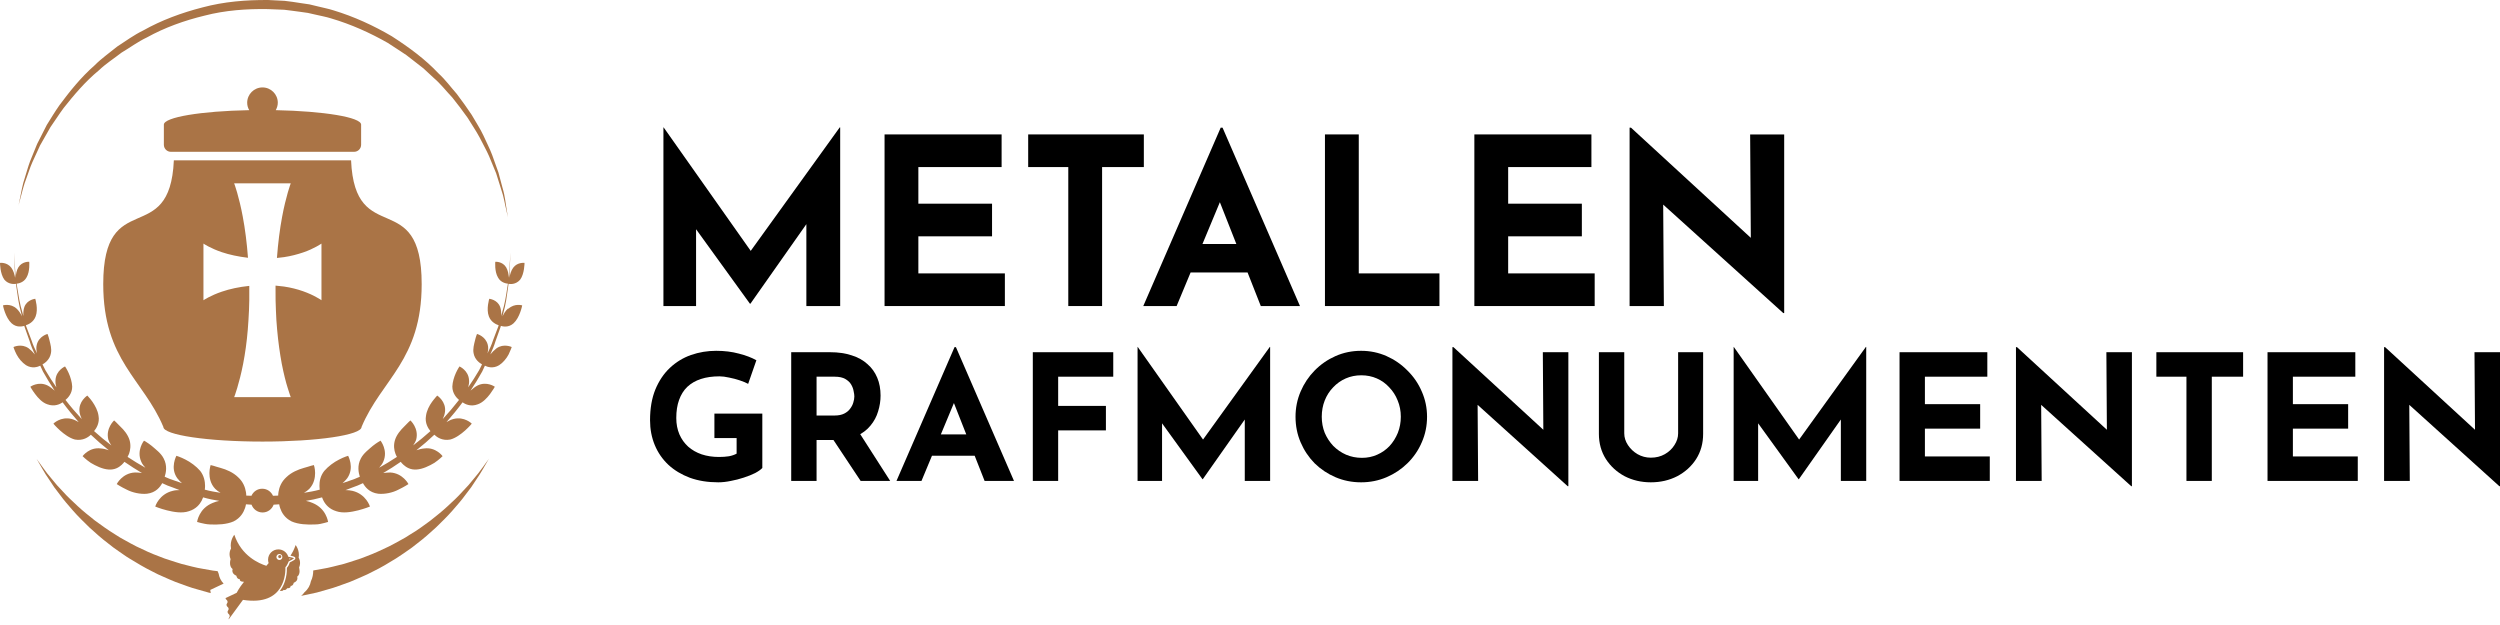 <?xml version="1.0" encoding="UTF-8"?>
<svg xmlns="http://www.w3.org/2000/svg" width="308" height="77" viewBox="0 0 308 77" fill="none">
  <path d="M307.917 59.898L295.895 49.039L296.821 49.556L296.886 59.252H293.719V42.77H293.848L305.612 53.585L304.922 53.284L304.858 43.394H308.003V59.898H307.917Z" fill="black"></path>
  <path d="M279.359 43.393H290.175V46.409H282.483V49.792H289.292V52.808H282.483V56.234H290.477V59.25H279.359V43.393Z" fill="black"></path>
  <path d="M265.664 43.393H276.351V46.409H272.494V59.25H269.37V46.409H265.664V43.393Z" fill="black"></path>
  <path d="M262.566 59.898L250.543 49.039L251.47 49.556L251.534 59.252H248.367V42.77H248.496L260.26 53.585L259.571 53.284L259.506 43.394H262.652V59.898H262.566Z" fill="black"></path>
  <path d="M234.023 43.393H244.839V46.409H237.148V49.792H243.956V52.808H237.148V56.234H245.141V59.25H234.023V43.393Z" fill="black"></path>
  <path d="M213.586 59.249V42.745H213.607L222.42 55.242L221.084 54.94L229.874 42.745H229.918V59.249H226.793V49.791L226.987 51.407L221.622 59.034H221.579L216.064 51.407L216.602 49.92V59.249H213.586Z" fill="black"></path>
  <path d="M200.108 53.39C200.108 53.892 200.259 54.374 200.561 54.833C200.863 55.293 201.258 55.666 201.746 55.954C202.249 56.241 202.795 56.385 203.383 56.385C204.03 56.385 204.604 56.241 205.107 55.954C205.61 55.666 206.005 55.293 206.292 54.833C206.594 54.374 206.745 53.892 206.745 53.39V43.393H209.826V53.454C209.826 54.618 209.538 55.652 208.964 56.557C208.389 57.447 207.614 58.151 206.637 58.668C205.66 59.171 204.576 59.422 203.383 59.422C202.206 59.422 201.128 59.171 200.152 58.668C199.189 58.151 198.421 57.447 197.846 56.557C197.272 55.652 196.984 54.618 196.984 53.454V43.393H200.108V53.39Z" fill="black"></path>
  <path d="M193.136 59.898L181.114 49.039L182.04 49.556L182.105 59.252H178.938V42.77H179.067L190.831 53.585L190.141 53.284L190.077 43.394H193.222V59.898H193.136Z" fill="black"></path>
  <path d="M159.609 51.342C159.609 50.251 159.818 49.217 160.234 48.24C160.651 47.263 161.225 46.401 161.958 45.654C162.705 44.893 163.567 44.297 164.543 43.866C165.52 43.435 166.569 43.22 167.689 43.22C168.795 43.22 169.836 43.435 170.813 43.866C171.79 44.297 172.652 44.893 173.399 45.654C174.16 46.401 174.749 47.263 175.165 48.24C175.596 49.217 175.812 50.251 175.812 51.342C175.812 52.463 175.596 53.511 175.165 54.488C174.749 55.465 174.16 56.327 173.399 57.074C172.652 57.806 171.79 58.381 170.813 58.797C169.836 59.214 168.795 59.422 167.689 59.422C166.569 59.422 165.52 59.214 164.543 58.797C163.567 58.381 162.705 57.806 161.958 57.074C161.225 56.327 160.651 55.465 160.234 54.488C159.818 53.511 159.609 52.463 159.609 51.342ZM162.841 51.342C162.841 52.046 162.963 52.707 163.207 53.325C163.466 53.928 163.818 54.467 164.263 54.941C164.723 55.4 165.247 55.759 165.836 56.018C166.439 56.276 167.093 56.406 167.797 56.406C168.472 56.406 169.097 56.276 169.671 56.018C170.26 55.759 170.77 55.4 171.201 54.941C171.632 54.467 171.969 53.928 172.214 53.325C172.458 52.707 172.58 52.046 172.58 51.342C172.58 50.624 172.451 49.956 172.192 49.339C171.948 48.721 171.603 48.182 171.158 47.723C170.727 47.249 170.217 46.883 169.628 46.624C169.039 46.365 168.4 46.236 167.711 46.236C167.021 46.236 166.382 46.365 165.793 46.624C165.204 46.883 164.687 47.249 164.242 47.723C163.796 48.182 163.452 48.721 163.207 49.339C162.963 49.956 162.841 50.624 162.841 51.342Z" fill="black"></path>
  <path d="M140.148 59.249V42.745H140.17L148.982 55.242L147.646 54.94L156.437 42.745H156.48V59.249H153.356V49.791L153.55 51.407L148.185 59.034H148.142L142.626 51.407L143.165 49.92V59.249H140.148Z" fill="black"></path>
  <path d="M127.242 43.393H137.153V46.409H130.366V50.007H136.248V53.023H130.366V59.25H127.242V43.393Z" fill="black"></path>
  <path d="M110.445 59.252L117.598 42.77H117.771L124.924 59.252H121.304L116.737 47.66L118.999 46.109L113.526 59.252H110.445ZM115.336 53.521H120.098L121.197 56.149H114.367L115.336 53.521Z" fill="black"></path>
  <path d="M102.281 43.393C103.272 43.393 104.156 43.522 104.931 43.78C105.707 44.025 106.353 44.384 106.87 44.858C107.402 45.317 107.804 45.877 108.077 46.538C108.35 47.185 108.486 47.917 108.486 48.736C108.486 49.382 108.386 50.029 108.185 50.675C107.998 51.321 107.682 51.91 107.237 52.442C106.806 52.973 106.231 53.404 105.513 53.734C104.795 54.05 103.904 54.209 102.841 54.209H100.601V59.25H97.477V43.393H102.281ZM102.82 51.192C103.294 51.192 103.689 51.113 104.005 50.955C104.321 50.797 104.565 50.596 104.737 50.352C104.924 50.108 105.053 49.856 105.125 49.598C105.211 49.325 105.255 49.073 105.255 48.844C105.255 48.671 105.226 48.456 105.168 48.197C105.125 47.924 105.025 47.651 104.867 47.379C104.709 47.106 104.465 46.876 104.134 46.689C103.818 46.502 103.387 46.409 102.841 46.409H100.601V51.192H102.82ZM105.75 53.131L109.671 59.25H106.03L102.023 53.217L105.75 53.131Z" fill="black"></path>
  <path d="M93.918 57.655C93.731 57.856 93.437 58.065 93.035 58.28C92.633 58.481 92.166 58.668 91.634 58.84C91.117 59.013 90.586 59.149 90.04 59.25C89.494 59.365 88.977 59.422 88.489 59.422C87.196 59.422 86.032 59.235 84.998 58.862C83.964 58.474 83.081 57.943 82.348 57.267C81.616 56.578 81.055 55.767 80.668 54.833C80.28 53.899 80.086 52.879 80.086 51.773C80.086 50.323 80.301 49.066 80.732 48.003C81.178 46.926 81.774 46.035 82.521 45.331C83.282 44.613 84.151 44.082 85.128 43.737C86.119 43.392 87.153 43.22 88.23 43.22C89.25 43.22 90.184 43.335 91.031 43.565C91.879 43.78 92.597 44.053 93.186 44.383L92.173 47.292C91.915 47.148 91.57 47.005 91.139 46.861C90.708 46.717 90.27 46.602 89.825 46.516C89.379 46.416 88.984 46.365 88.639 46.365C87.778 46.365 87.016 46.473 86.356 46.689C85.695 46.904 85.135 47.227 84.675 47.658C84.23 48.089 83.892 48.628 83.662 49.274C83.433 49.906 83.318 50.646 83.318 51.493C83.318 52.24 83.447 52.915 83.706 53.519C83.964 54.107 84.323 54.61 84.783 55.027C85.257 55.443 85.81 55.759 86.442 55.975C87.088 56.19 87.799 56.298 88.575 56.298C89.02 56.298 89.43 56.269 89.803 56.212C90.177 56.14 90.493 56.032 90.751 55.889V53.971H88.015V50.955H93.918V57.655Z" fill="black"></path>
  <path d="M219.697 38.567L203.667 24.088L204.902 24.778L204.989 37.705H200.766V15.729H200.938L216.623 30.15L215.704 29.747L215.618 16.562H219.812V38.567H219.697Z" fill="black"></path>
  <path d="M181.641 16.561H196.062V20.583H185.806V25.094H194.884V29.115H185.806V33.683H196.464V37.705H181.641V16.561Z" fill="black"></path>
  <path d="M163.234 16.561H167.4V33.683H177.34V37.705H163.234V16.561Z" fill="black"></path>
  <path d="M140.852 37.705L150.389 15.729H150.619L160.156 37.705H155.33L149.24 22.25L152.256 20.181L144.96 37.705H140.852ZM147.373 30.064H153.721L155.187 33.568H146.08L147.373 30.064Z" fill="black"></path>
  <path d="M126.672 16.561H140.921V20.583H135.778V37.705H131.613V20.583H126.672V16.561Z" fill="black"></path>
  <path d="M108.977 16.561H123.398V20.583H113.142V25.094H122.22V29.115H113.142V33.683H123.8V37.705H108.977V16.561Z" fill="black"></path>
  <path d="M81.734 37.705V15.699H81.763L93.513 32.361L91.731 31.959L103.452 15.699H103.51V37.705H99.344V25.093L99.603 27.248L92.45 37.417H92.392L85.038 27.248L85.756 25.265V37.705H81.734Z" fill="black"></path>
  <path d="M21.045 18.704H43.622C44.102 18.704 44.49 18.315 44.49 17.835V15.354C44.49 14.44 39.907 13.697 33.974 13.571C34.122 13.297 34.225 12.988 34.225 12.657C34.225 11.616 33.379 10.771 32.339 10.771C31.299 10.771 30.453 11.616 30.453 12.657C30.453 12.988 30.544 13.297 30.704 13.571C24.771 13.685 20.188 14.44 20.188 15.354V17.835C20.188 18.315 20.576 18.704 21.056 18.704H21.045Z" fill="#AA7446"></path>
  <path d="M43.24 19.755H21.418C20.938 30.718 12.719 22.864 12.719 35.004C12.719 44.389 17.669 46.733 20.126 52.597C20.126 53.592 25.613 54.403 32.335 54.403C39.056 54.403 44.544 53.603 44.544 52.597C47.001 46.733 51.951 44.389 51.951 35.004C51.951 22.864 43.732 30.718 43.252 19.755H43.24ZM39.594 36.982C39.594 36.982 39.365 36.81 38.965 36.605C38.565 36.376 37.993 36.113 37.319 35.873C36.633 35.633 35.844 35.427 34.987 35.301C34.655 35.256 34.301 35.221 33.947 35.187C33.947 35.382 33.947 35.564 33.947 35.759C33.947 36.582 33.947 37.405 33.992 38.216C34.015 39.028 34.072 39.828 34.141 40.594C34.278 42.137 34.484 43.578 34.713 44.812C34.953 46.047 35.215 47.076 35.444 47.796C35.661 48.516 35.821 48.928 35.821 48.928H28.848C28.848 48.928 29.02 48.516 29.226 47.796C29.443 47.076 29.717 46.047 29.957 44.812C30.197 43.578 30.403 42.137 30.529 40.594C30.586 39.817 30.643 39.028 30.677 38.216C30.712 37.405 30.723 36.582 30.712 35.759C30.712 35.576 30.712 35.404 30.712 35.221C29.466 35.347 28.3 35.599 27.339 35.93C26.654 36.159 26.093 36.422 25.693 36.627C25.293 36.833 25.065 36.993 25.065 36.993V30.009C25.065 30.009 25.293 30.169 25.693 30.375C26.093 30.58 26.654 30.843 27.339 31.072C28.254 31.381 29.374 31.621 30.552 31.758C30.414 29.906 30.186 28.157 29.911 26.705C29.683 25.471 29.42 24.442 29.214 23.721C29.008 23.001 28.848 22.59 28.848 22.59H35.821C35.821 22.59 35.661 23.001 35.456 23.721C35.25 24.442 34.987 25.471 34.758 26.705C34.484 28.168 34.255 29.917 34.118 31.781C34.415 31.746 34.713 31.723 34.998 31.678C35.856 31.552 36.645 31.335 37.33 31.106C38.016 30.878 38.576 30.603 38.976 30.386C39.377 30.169 39.605 30.009 39.605 30.009V36.993L39.594 36.982Z" fill="#AA7446"></path>
  <path d="M2.273 25.345C2.273 25.345 2.342 25.013 2.468 24.396C2.616 23.779 2.719 22.864 3.108 21.744C3.291 21.184 3.451 20.544 3.702 19.881C3.965 19.218 4.262 18.509 4.571 17.743C4.948 17.011 5.337 16.223 5.76 15.399C6.252 14.611 6.755 13.776 7.338 12.942C8.549 11.319 9.921 9.57 11.681 8.026C12.504 7.192 13.499 6.506 14.448 5.729C15.477 5.066 16.494 4.311 17.648 3.751C19.878 2.494 22.381 1.568 24.976 0.905C27.582 0.207 30.314 -0.021 33.058 0.002L35.07 0.104C35.744 0.173 36.43 0.287 37.105 0.39C37.447 0.447 37.791 0.482 38.122 0.539L39.117 0.779C39.768 0.95 40.443 1.065 41.071 1.27C43.643 2.048 46.055 3.168 48.261 4.46C50.411 5.843 52.411 7.318 54.011 9.032C54.88 9.821 55.543 10.747 56.275 11.57C56.938 12.45 57.555 13.308 58.115 14.153C58.618 15.045 59.167 15.845 59.556 16.691C59.933 17.537 60.344 18.314 60.63 19.08C60.904 19.858 61.167 20.578 61.407 21.252C61.59 21.938 61.762 22.567 61.91 23.139C62.253 24.27 62.299 25.207 62.425 25.825C62.516 26.442 62.574 26.774 62.574 26.774C62.574 26.774 62.505 26.442 62.368 25.836C62.208 25.23 62.093 24.305 61.705 23.196C61.533 22.636 61.339 22.018 61.122 21.344C60.847 20.692 60.562 19.995 60.253 19.24C59.933 18.497 59.487 17.743 59.087 16.931C58.664 16.131 58.115 15.342 57.601 14.496C57.029 13.685 56.401 12.862 55.726 12.016C54.983 11.239 54.309 10.347 53.44 9.604C53.028 9.215 52.605 8.826 52.171 8.426C51.714 8.072 51.245 7.706 50.776 7.34L50.068 6.792L49.313 6.289C48.799 5.957 48.296 5.614 47.77 5.283C45.621 4.06 43.278 2.997 40.785 2.265C40.168 2.071 39.517 1.956 38.888 1.808L37.928 1.59C37.608 1.533 37.288 1.499 36.956 1.453C36.304 1.373 35.676 1.27 35.013 1.202L33.001 1.122C30.394 1.076 27.72 1.27 25.216 1.922C22.701 2.528 20.266 3.408 18.106 4.608C16.985 5.134 16.002 5.877 14.974 6.483C14.036 7.215 13.042 7.843 12.219 8.632C10.458 10.084 9.075 11.753 7.84 13.308C7.246 14.108 6.743 14.919 6.217 15.662C5.771 16.451 5.337 17.206 4.937 17.914C4.594 18.657 4.285 19.343 3.988 19.983C3.702 20.624 3.519 21.252 3.314 21.79C2.879 22.876 2.708 23.79 2.525 24.396C2.365 25.002 2.273 25.322 2.273 25.322V25.345Z" fill="#AA7446"></path>
  <path d="M62.575 38.023C62.289 38.274 62.072 38.64 61.912 38.983C61.946 38.846 61.98 38.697 62.015 38.56C62.323 37.474 62.449 36.445 62.575 35.542C62.609 35.336 62.632 35.165 62.655 34.971C62.826 35.005 63.535 35.085 64.072 34.468C64.621 33.759 64.621 32.387 64.621 32.387C64.621 32.387 63.752 32.273 63.227 32.981C62.964 33.336 62.826 33.827 62.758 34.227C62.769 33.85 62.792 33.496 62.803 33.176C62.849 31.861 62.884 31.118 62.884 31.118C62.884 31.118 62.838 31.873 62.758 33.176C62.735 33.484 62.712 33.839 62.689 34.205C62.666 33.793 62.575 33.301 62.358 32.936C61.901 32.181 61.02 32.25 61.02 32.25C61.02 32.25 60.906 33.439 61.352 34.182C61.695 34.833 62.392 34.936 62.575 34.948C62.541 35.142 62.518 35.313 62.483 35.519C62.346 36.422 62.198 37.44 61.855 38.514C61.82 38.64 61.775 38.789 61.74 38.926C61.763 38.548 61.74 38.148 61.615 37.806C61.272 36.902 60.277 36.811 60.277 36.811C60.277 36.811 59.877 38.08 60.231 38.983C60.506 39.715 61.18 39.989 61.432 40.069C61.42 40.115 61.409 40.149 61.398 40.195C61.18 40.755 60.963 41.349 60.734 41.944C60.563 42.481 60.323 43.007 60.06 43.533C60.14 43.19 60.186 42.824 60.094 42.481C59.82 41.406 58.768 41.143 58.768 41.143C58.768 41.143 58.62 41.486 58.517 41.955C58.403 42.424 58.242 42.984 58.345 43.51C58.483 44.31 59.1 44.733 59.386 44.893C59.271 45.133 59.145 45.362 59.031 45.602C58.62 46.31 58.162 47.019 57.682 47.716C57.762 47.431 57.819 47.122 57.785 46.825C57.717 45.624 56.608 45.144 56.608 45.144C56.608 45.144 56.379 45.476 56.162 45.956C55.945 46.436 55.75 47.065 55.728 47.625C55.728 48.471 56.265 49.031 56.551 49.271C55.922 50.083 55.248 50.871 54.55 51.626C54.687 51.34 54.79 51.032 54.825 50.734C54.984 49.454 53.864 48.734 53.864 48.734C53.864 48.734 53.796 48.825 53.67 48.951C53.556 49.088 53.396 49.271 53.224 49.511C52.893 49.968 52.561 50.597 52.481 51.237C52.321 52.106 52.755 52.792 53.03 53.112C52.344 53.729 51.635 54.312 50.904 54.872C51.064 54.632 51.201 54.392 51.281 54.141C51.624 52.746 50.561 51.797 50.561 51.797C50.561 51.797 50.206 52.106 49.795 52.552C49.36 52.975 48.869 53.546 48.663 54.209C48.457 54.872 48.56 55.478 48.72 55.901C48.777 56.061 48.846 56.187 48.903 56.29C48.172 56.77 47.44 57.216 46.708 57.627C46.914 57.399 47.108 57.147 47.223 56.873C47.84 55.478 46.88 54.289 46.88 54.289C46.88 54.289 46.434 54.529 45.931 54.93C45.439 55.364 44.788 55.833 44.456 56.484C43.988 57.364 44.17 58.245 44.331 58.736C43.896 58.931 43.473 59.102 43.027 59.239C42.742 59.342 42.479 59.434 42.204 59.525C42.422 59.331 42.627 59.125 42.787 58.908C43.245 58.245 43.267 57.559 43.176 57.033C43.084 56.507 42.89 56.153 42.89 56.153C42.89 56.153 42.376 56.301 41.77 56.621C41.153 56.93 40.444 57.444 39.952 58.016C39.472 58.622 39.346 59.308 39.358 59.856C39.358 60.039 39.381 60.188 39.392 60.325C38.706 60.508 38.055 60.622 37.449 60.714C37.689 60.577 37.918 60.417 38.1 60.234C38.695 59.605 38.821 58.839 38.821 58.279C38.821 57.707 38.672 57.296 38.672 57.296C38.672 57.296 38.535 57.33 38.306 57.387C38.078 57.444 37.78 57.57 37.426 57.65C36.729 57.844 35.883 58.199 35.277 58.793C34.671 59.342 34.408 60.017 34.317 60.588C34.282 60.76 34.282 60.908 34.271 61.057C34.031 61.057 33.825 61.08 33.631 61.08C33.402 60.565 32.899 60.211 32.305 60.211C31.71 60.211 31.207 60.565 30.979 61.08C30.785 61.08 30.567 61.068 30.339 61.057C30.339 60.92 30.327 60.771 30.293 60.588C30.201 60.017 29.939 59.342 29.333 58.793C28.727 58.199 27.892 57.844 27.184 57.65C26.829 57.57 26.532 57.444 26.303 57.387C26.075 57.33 25.949 57.296 25.949 57.296C25.949 57.296 25.812 57.707 25.8 58.279C25.8 58.839 25.915 59.605 26.521 60.234C26.703 60.417 26.932 60.577 27.172 60.714C26.555 60.622 25.903 60.508 25.229 60.325C25.252 60.188 25.263 60.039 25.263 59.856C25.263 59.319 25.137 58.622 24.669 58.016C24.177 57.444 23.468 56.93 22.851 56.621C22.234 56.301 21.731 56.153 21.731 56.153C21.731 56.153 21.537 56.519 21.445 57.033C21.354 57.559 21.365 58.245 21.834 58.908C21.994 59.125 22.2 59.331 22.417 59.525C22.142 59.434 21.88 59.331 21.594 59.239C21.159 59.113 20.725 58.931 20.291 58.736C20.451 58.245 20.634 57.364 20.165 56.484C19.833 55.821 19.182 55.364 18.69 54.93C18.176 54.518 17.741 54.289 17.741 54.289C17.741 54.289 16.781 55.478 17.398 56.873C17.513 57.159 17.707 57.399 17.913 57.627C17.181 57.216 16.438 56.77 15.718 56.29C15.775 56.176 15.844 56.05 15.901 55.901C16.049 55.478 16.152 54.872 15.958 54.209C15.752 53.546 15.272 52.963 14.826 52.552C14.415 52.106 14.06 51.797 14.06 51.797C14.06 51.797 13.009 52.746 13.34 54.141C13.42 54.392 13.557 54.644 13.718 54.872C12.986 54.324 12.277 53.729 11.591 53.112C11.866 52.781 12.3 52.106 12.14 51.237C12.06 50.597 11.717 49.98 11.397 49.511C11.237 49.282 11.077 49.088 10.951 48.951C10.825 48.825 10.757 48.734 10.757 48.734C10.757 48.734 9.637 49.454 9.797 50.734C9.831 51.032 9.934 51.329 10.071 51.626C9.362 50.86 8.688 50.083 8.07 49.271C8.368 49.031 8.905 48.471 8.894 47.625C8.871 47.065 8.676 46.436 8.459 45.956C8.242 45.476 8.013 45.144 8.013 45.144C8.013 45.144 6.904 45.624 6.836 46.825C6.813 47.122 6.859 47.419 6.939 47.716C6.459 47.019 6.001 46.31 5.59 45.602C5.476 45.362 5.361 45.121 5.236 44.893C5.521 44.733 6.139 44.31 6.276 43.51C6.379 42.984 6.219 42.424 6.104 41.955C6.001 41.486 5.853 41.143 5.853 41.143C5.853 41.143 4.79 41.406 4.527 42.481C4.435 42.824 4.481 43.19 4.561 43.533C4.298 43.007 4.058 42.481 3.887 41.944C3.658 41.338 3.441 40.755 3.224 40.195C3.212 40.149 3.201 40.115 3.189 40.069C3.441 39.989 4.115 39.726 4.39 38.983C4.744 38.08 4.344 36.811 4.344 36.811C4.344 36.811 3.349 36.902 3.006 37.806C2.881 38.148 2.858 38.548 2.881 38.926C2.846 38.789 2.801 38.651 2.766 38.514C2.435 37.44 2.286 36.422 2.138 35.519C2.103 35.313 2.08 35.142 2.046 34.948C2.229 34.936 2.926 34.822 3.269 34.182C3.715 33.439 3.601 32.25 3.601 32.25C3.601 32.25 2.732 32.181 2.263 32.936C2.035 33.301 1.955 33.793 1.932 34.205C1.909 33.839 1.886 33.484 1.863 33.176C1.783 31.861 1.738 31.118 1.738 31.118C1.738 31.118 1.772 31.873 1.818 33.176C1.829 33.496 1.84 33.85 1.863 34.227C1.795 33.827 1.658 33.336 1.395 32.981C0.857 32.273 0 32.387 0 32.387C0 32.387 -5.11019e-07 33.747 0.549 34.468C1.075 35.073 1.783 34.993 1.966 34.971C1.989 35.165 2.023 35.336 2.046 35.542C2.172 36.445 2.298 37.474 2.606 38.56C2.641 38.697 2.675 38.846 2.709 38.983C2.549 38.64 2.332 38.286 2.046 38.023C1.292 37.337 0.366 37.623 0.366 37.623C0.366 37.623 0.434 38 0.606 38.468C0.777 38.937 1.052 39.486 1.429 39.829C2.046 40.389 2.744 40.218 2.995 40.149C2.995 40.195 3.018 40.229 3.029 40.275C3.235 40.846 3.441 41.441 3.658 42.047C3.818 42.595 4.047 43.133 4.298 43.67C4.07 43.384 3.795 43.121 3.532 42.915C2.641 42.275 1.658 42.755 1.658 42.755C1.658 42.755 1.783 43.167 2.035 43.658C2.286 44.15 2.732 44.687 3.212 44.996C3.967 45.453 4.664 45.202 4.961 45.053C5.075 45.293 5.19 45.533 5.293 45.773C5.727 46.562 6.219 47.351 6.733 48.128C6.447 47.876 6.15 47.636 5.83 47.476C4.71 46.95 3.738 47.648 3.738 47.648C3.738 47.648 3.967 48.071 4.332 48.551C4.698 49.042 5.213 49.603 5.83 49.808C6.71 50.14 7.407 49.785 7.716 49.568C8.333 50.403 8.996 51.214 9.694 52.003C9.419 51.843 9.122 51.694 8.814 51.614C7.487 51.283 6.584 52.186 6.584 52.186C6.584 52.186 6.653 52.3 6.802 52.449C6.95 52.609 7.156 52.815 7.407 53.043C7.91 53.489 8.573 53.981 9.236 54.152C10.22 54.335 10.894 53.855 11.191 53.558C11.9 54.232 12.643 54.872 13.398 55.467C13.077 55.352 12.757 55.273 12.426 55.25C11.008 55.055 10.174 56.198 10.174 56.198C10.174 56.198 10.574 56.61 11.18 57.022C11.809 57.399 12.632 57.799 13.375 57.844C14.118 57.902 14.643 57.593 14.998 57.261C15.146 57.124 15.249 56.999 15.329 56.896C16.049 57.387 16.77 57.856 17.49 58.279C17.193 58.233 16.907 58.199 16.633 58.21C15.066 58.279 14.381 59.639 14.381 59.639C14.381 59.639 14.895 59.982 15.615 60.325C16.312 60.691 17.296 60.908 18.107 60.828C19.205 60.702 19.742 59.982 19.982 59.525C20.416 59.731 20.851 59.925 21.297 60.062C21.582 60.165 21.857 60.268 22.131 60.382C21.834 60.382 21.548 60.394 21.274 60.474C20.451 60.668 19.902 61.148 19.57 61.583C19.239 62.017 19.125 62.406 19.125 62.406C19.125 62.406 19.742 62.669 20.565 62.874C21.399 63.08 22.428 63.274 23.286 62.977C24.131 62.714 24.589 62.166 24.84 61.697C24.92 61.537 24.977 61.4 25.023 61.274C25.72 61.48 26.383 61.605 27.012 61.708C26.738 61.766 26.463 61.846 26.201 61.96C25.366 62.303 24.886 62.851 24.612 63.366C24.337 63.869 24.28 64.303 24.28 64.303C24.28 64.303 24.451 64.349 24.737 64.429C25.023 64.486 25.412 64.6 25.881 64.612C26.806 64.658 27.938 64.612 28.784 64.235C29.63 63.812 30.007 63.126 30.19 62.589C30.247 62.417 30.282 62.268 30.304 62.131C30.556 62.143 30.773 62.166 30.99 62.177C31.196 62.737 31.722 63.137 32.351 63.137C32.979 63.137 33.505 62.737 33.711 62.177C33.917 62.166 34.145 62.154 34.397 62.131C34.42 62.268 34.454 62.417 34.511 62.589C34.694 63.137 35.071 63.812 35.917 64.235C36.752 64.612 37.895 64.658 38.821 64.612C39.289 64.612 39.678 64.498 39.964 64.429C40.25 64.349 40.421 64.303 40.421 64.303C40.421 64.303 40.364 63.869 40.09 63.366C39.815 62.851 39.335 62.303 38.501 61.96C38.249 61.846 37.975 61.766 37.689 61.708C38.318 61.605 38.981 61.468 39.678 61.274C39.724 61.4 39.781 61.548 39.861 61.697C40.112 62.177 40.57 62.714 41.416 62.977C42.273 63.274 43.302 63.08 44.136 62.874C44.971 62.657 45.577 62.406 45.577 62.406C45.577 62.406 45.462 62.017 45.131 61.583C44.799 61.148 44.251 60.668 43.428 60.474C43.142 60.405 42.856 60.382 42.57 60.382C42.844 60.279 43.119 60.176 43.405 60.062C43.85 59.914 44.285 59.731 44.719 59.525C44.959 59.971 45.497 60.691 46.594 60.828C47.394 60.908 48.377 60.702 49.086 60.325C49.806 59.982 50.321 59.639 50.321 59.639C50.321 59.639 49.635 58.29 48.069 58.21C47.794 58.21 47.497 58.245 47.211 58.279C47.943 57.856 48.663 57.387 49.372 56.896C49.452 56.999 49.555 57.136 49.703 57.261C50.058 57.582 50.584 57.902 51.327 57.844C52.07 57.799 52.893 57.399 53.521 57.022C54.127 56.61 54.527 56.198 54.527 56.198C54.527 56.198 53.693 55.055 52.275 55.25C51.944 55.273 51.624 55.364 51.304 55.467C52.058 54.872 52.801 54.232 53.51 53.558C53.819 53.855 54.482 54.335 55.465 54.152C56.128 53.981 56.791 53.489 57.294 53.043C57.545 52.815 57.751 52.609 57.9 52.449C58.048 52.3 58.117 52.186 58.117 52.186C58.117 52.186 57.202 51.283 55.888 51.614C55.579 51.694 55.293 51.832 55.007 52.003C55.705 51.214 56.368 50.403 56.985 49.568C57.294 49.785 57.991 50.151 58.871 49.808C59.489 49.591 60.003 49.031 60.369 48.551C60.734 48.059 60.963 47.648 60.963 47.648C60.963 47.648 59.991 46.95 58.871 47.476C58.551 47.636 58.254 47.876 57.968 48.128C58.483 47.351 58.974 46.562 59.408 45.773C59.511 45.522 59.626 45.282 59.74 45.053C60.026 45.202 60.734 45.453 61.489 44.996C61.969 44.687 62.415 44.15 62.666 43.658C62.906 43.167 63.044 42.755 63.044 42.755C63.044 42.755 62.06 42.275 61.169 42.915C60.906 43.121 60.632 43.395 60.403 43.67C60.654 43.133 60.883 42.595 61.043 42.047C61.26 41.441 61.466 40.846 61.672 40.275C61.672 40.229 61.695 40.195 61.706 40.149C61.946 40.229 62.655 40.389 63.272 39.829C63.65 39.486 63.924 38.937 64.095 38.468C64.267 38 64.335 37.623 64.335 37.623C64.335 37.623 63.409 37.337 62.655 38.023H62.575Z" fill="#AA7446"></path>
  <path d="M34.465 68.381C34.361 68.381 34.273 68.468 34.273 68.573C34.273 68.677 34.361 68.764 34.465 68.764C34.57 68.764 34.657 68.677 34.657 68.573C34.657 68.468 34.57 68.381 34.465 68.381Z" fill="#AA7446"></path>
  <path d="M35.168 69.879C35.369 69.688 35.569 69.165 35.569 69.165C35.569 69.165 36.214 68.843 36.214 68.782C36.214 68.721 35.517 68.59 35.517 68.59C35.36 68.067 34.872 67.684 34.297 67.684C33.592 67.684 33.026 68.25 33.026 68.956C33.026 69.104 33.052 69.243 33.095 69.374C33.008 69.479 32.912 69.592 32.816 69.705C32.816 69.705 32.816 69.705 32.808 69.705C31.936 69.435 29.741 68.503 28.87 65.881C28.87 65.881 28.278 66.578 28.461 67.588C28.461 67.588 28.095 68.128 28.409 68.895C28.409 68.895 28.138 69.714 28.661 70.115C28.661 70.115 28.443 70.646 29.123 70.933C29.123 70.933 29.175 71.352 29.541 71.352C29.541 71.352 29.471 71.683 30.011 71.665C30.011 71.665 30.02 71.683 30.038 71.709C29.462 72.414 29.158 73.033 29.158 73.033L27.781 73.686C27.816 73.904 27.999 73.887 28.034 74.104C28.069 74.322 27.877 74.348 27.912 74.566C27.947 74.784 28.13 74.758 28.165 74.975C28.199 75.193 28.008 75.219 28.043 75.437C28.077 75.655 28.26 75.629 28.295 75.847C28.33 76.064 28.138 76.091 28.173 76.308L29.933 73.904C35.177 74.723 35.186 70.498 35.16 69.879H35.168ZM35.639 68.79C35.7 68.799 35.77 68.817 35.831 68.834C35.77 68.869 35.709 68.904 35.648 68.93C35.648 68.895 35.639 68.843 35.648 68.79H35.639ZM34.419 68.991C34.219 68.991 34.053 68.825 34.053 68.625C34.053 68.425 34.219 68.25 34.419 68.25C34.62 68.25 34.785 68.416 34.785 68.625C34.785 68.834 34.62 68.991 34.419 68.991Z" fill="#AA7446"></path>
  <path d="M25.894 72.684L27.549 71.9C27.201 71.543 27.009 71.116 26.939 70.68C26.887 70.585 26.844 70.471 26.809 70.367C26.617 70.341 26.434 70.323 26.234 70.297C25.833 70.227 25.424 70.149 24.997 70.079C24.143 69.949 23.263 69.696 22.349 69.469C21.896 69.339 21.443 69.182 20.972 69.034C20.502 68.895 20.04 68.729 19.578 68.537C18.638 68.198 17.723 67.762 16.799 67.318C16.338 67.1 15.902 66.83 15.458 66.595C15.005 66.36 14.569 66.098 14.151 65.82C13.289 65.297 12.487 64.704 11.703 64.138C10.945 63.537 10.214 62.953 9.569 62.352C8.924 61.743 8.297 61.176 7.783 60.593C7.513 60.305 7.261 60.035 7.017 59.774C6.79 59.495 6.572 59.242 6.372 58.998C5.963 58.511 5.614 58.084 5.353 57.7C4.813 56.96 4.508 56.533 4.508 56.533C4.508 56.533 4.769 56.986 5.231 57.779C5.449 58.18 5.754 58.65 6.119 59.181C6.294 59.452 6.485 59.73 6.686 60.035C6.903 60.323 7.13 60.627 7.374 60.941C7.836 61.586 8.402 62.23 9.003 62.919C9.604 63.607 10.292 64.278 11.007 64.975C11.747 65.645 12.514 66.342 13.35 66.969C13.759 67.3 14.177 67.623 14.63 67.919C15.075 68.215 15.502 68.546 15.963 68.816C16.878 69.374 17.801 69.931 18.759 70.402C19.23 70.654 19.7 70.881 20.188 71.081C20.667 71.29 21.138 71.508 21.608 71.691C22.566 72.031 23.481 72.405 24.387 72.632C24.84 72.762 25.276 72.884 25.702 73.006C25.798 73.024 25.877 73.041 25.964 73.067L25.903 72.684H25.894Z" fill="#AA7446"></path>
  <path d="M59.376 57.701C59.115 58.085 58.767 58.512 58.357 58.999C58.157 59.243 57.939 59.505 57.712 59.775C57.469 60.036 57.216 60.306 56.946 60.594C56.432 61.177 55.813 61.752 55.16 62.353C54.507 62.963 53.775 63.547 53.026 64.139C52.251 64.714 51.449 65.306 50.578 65.82C50.16 66.099 49.724 66.361 49.271 66.596C48.818 66.831 48.383 67.101 47.921 67.319C46.998 67.763 46.083 68.19 45.142 68.538C44.68 68.73 44.219 68.895 43.748 69.035C43.278 69.183 42.825 69.34 42.372 69.47C41.449 69.688 40.577 69.95 39.724 70.08C39.332 70.15 38.957 70.22 38.591 70.281C38.591 70.725 38.513 71.186 38.304 71.605C38.217 72.101 37.964 72.58 37.52 72.955C37.407 73.129 37.258 73.277 37.102 73.408C37.328 73.364 37.546 73.329 37.79 73.269C38.191 73.181 38.609 73.086 39.035 72.999C39.462 72.876 39.898 72.755 40.351 72.624C41.257 72.389 42.172 72.023 43.13 71.683C43.6 71.5 44.071 71.274 44.55 71.073C45.029 70.873 45.508 70.646 45.978 70.394C46.937 69.932 47.86 69.375 48.775 68.808C49.236 68.53 49.663 68.207 50.108 67.911C50.552 67.615 50.979 67.301 51.388 66.962C52.233 66.326 53 65.637 53.731 64.967C54.446 64.27 55.134 63.599 55.735 62.911C56.336 62.223 56.902 61.578 57.364 60.933C57.599 60.62 57.834 60.315 58.052 60.027C58.253 59.731 58.444 59.444 58.618 59.174C58.976 58.642 59.281 58.181 59.507 57.771C59.969 56.978 60.23 56.525 60.23 56.525C60.23 56.525 59.925 56.952 59.385 57.693L59.376 57.701Z" fill="#AA7446"></path>
  <path d="M36.794 68.728C36.959 67.796 36.419 67.151 36.419 67.151C36.254 67.648 36.036 68.084 35.783 68.458C36.358 68.58 36.384 68.65 36.384 68.78C36.384 68.885 36.384 68.955 35.696 69.294C35.635 69.538 35.522 69.765 35.348 69.948C35.356 70.453 35.295 71.768 34.477 72.805C34.52 72.805 34.538 72.805 34.538 72.805C34.93 72.831 34.921 72.674 34.921 72.674C35.217 72.779 35.374 72.474 35.374 72.474C35.87 72.491 35.801 72.186 35.801 72.186C36.14 72.186 36.184 71.803 36.184 71.803C36.811 71.542 36.611 71.054 36.611 71.054C37.09 70.688 36.846 69.93 36.846 69.93C37.142 69.225 36.803 68.728 36.803 68.728H36.794Z" fill="#AA7446"></path>
</svg>
